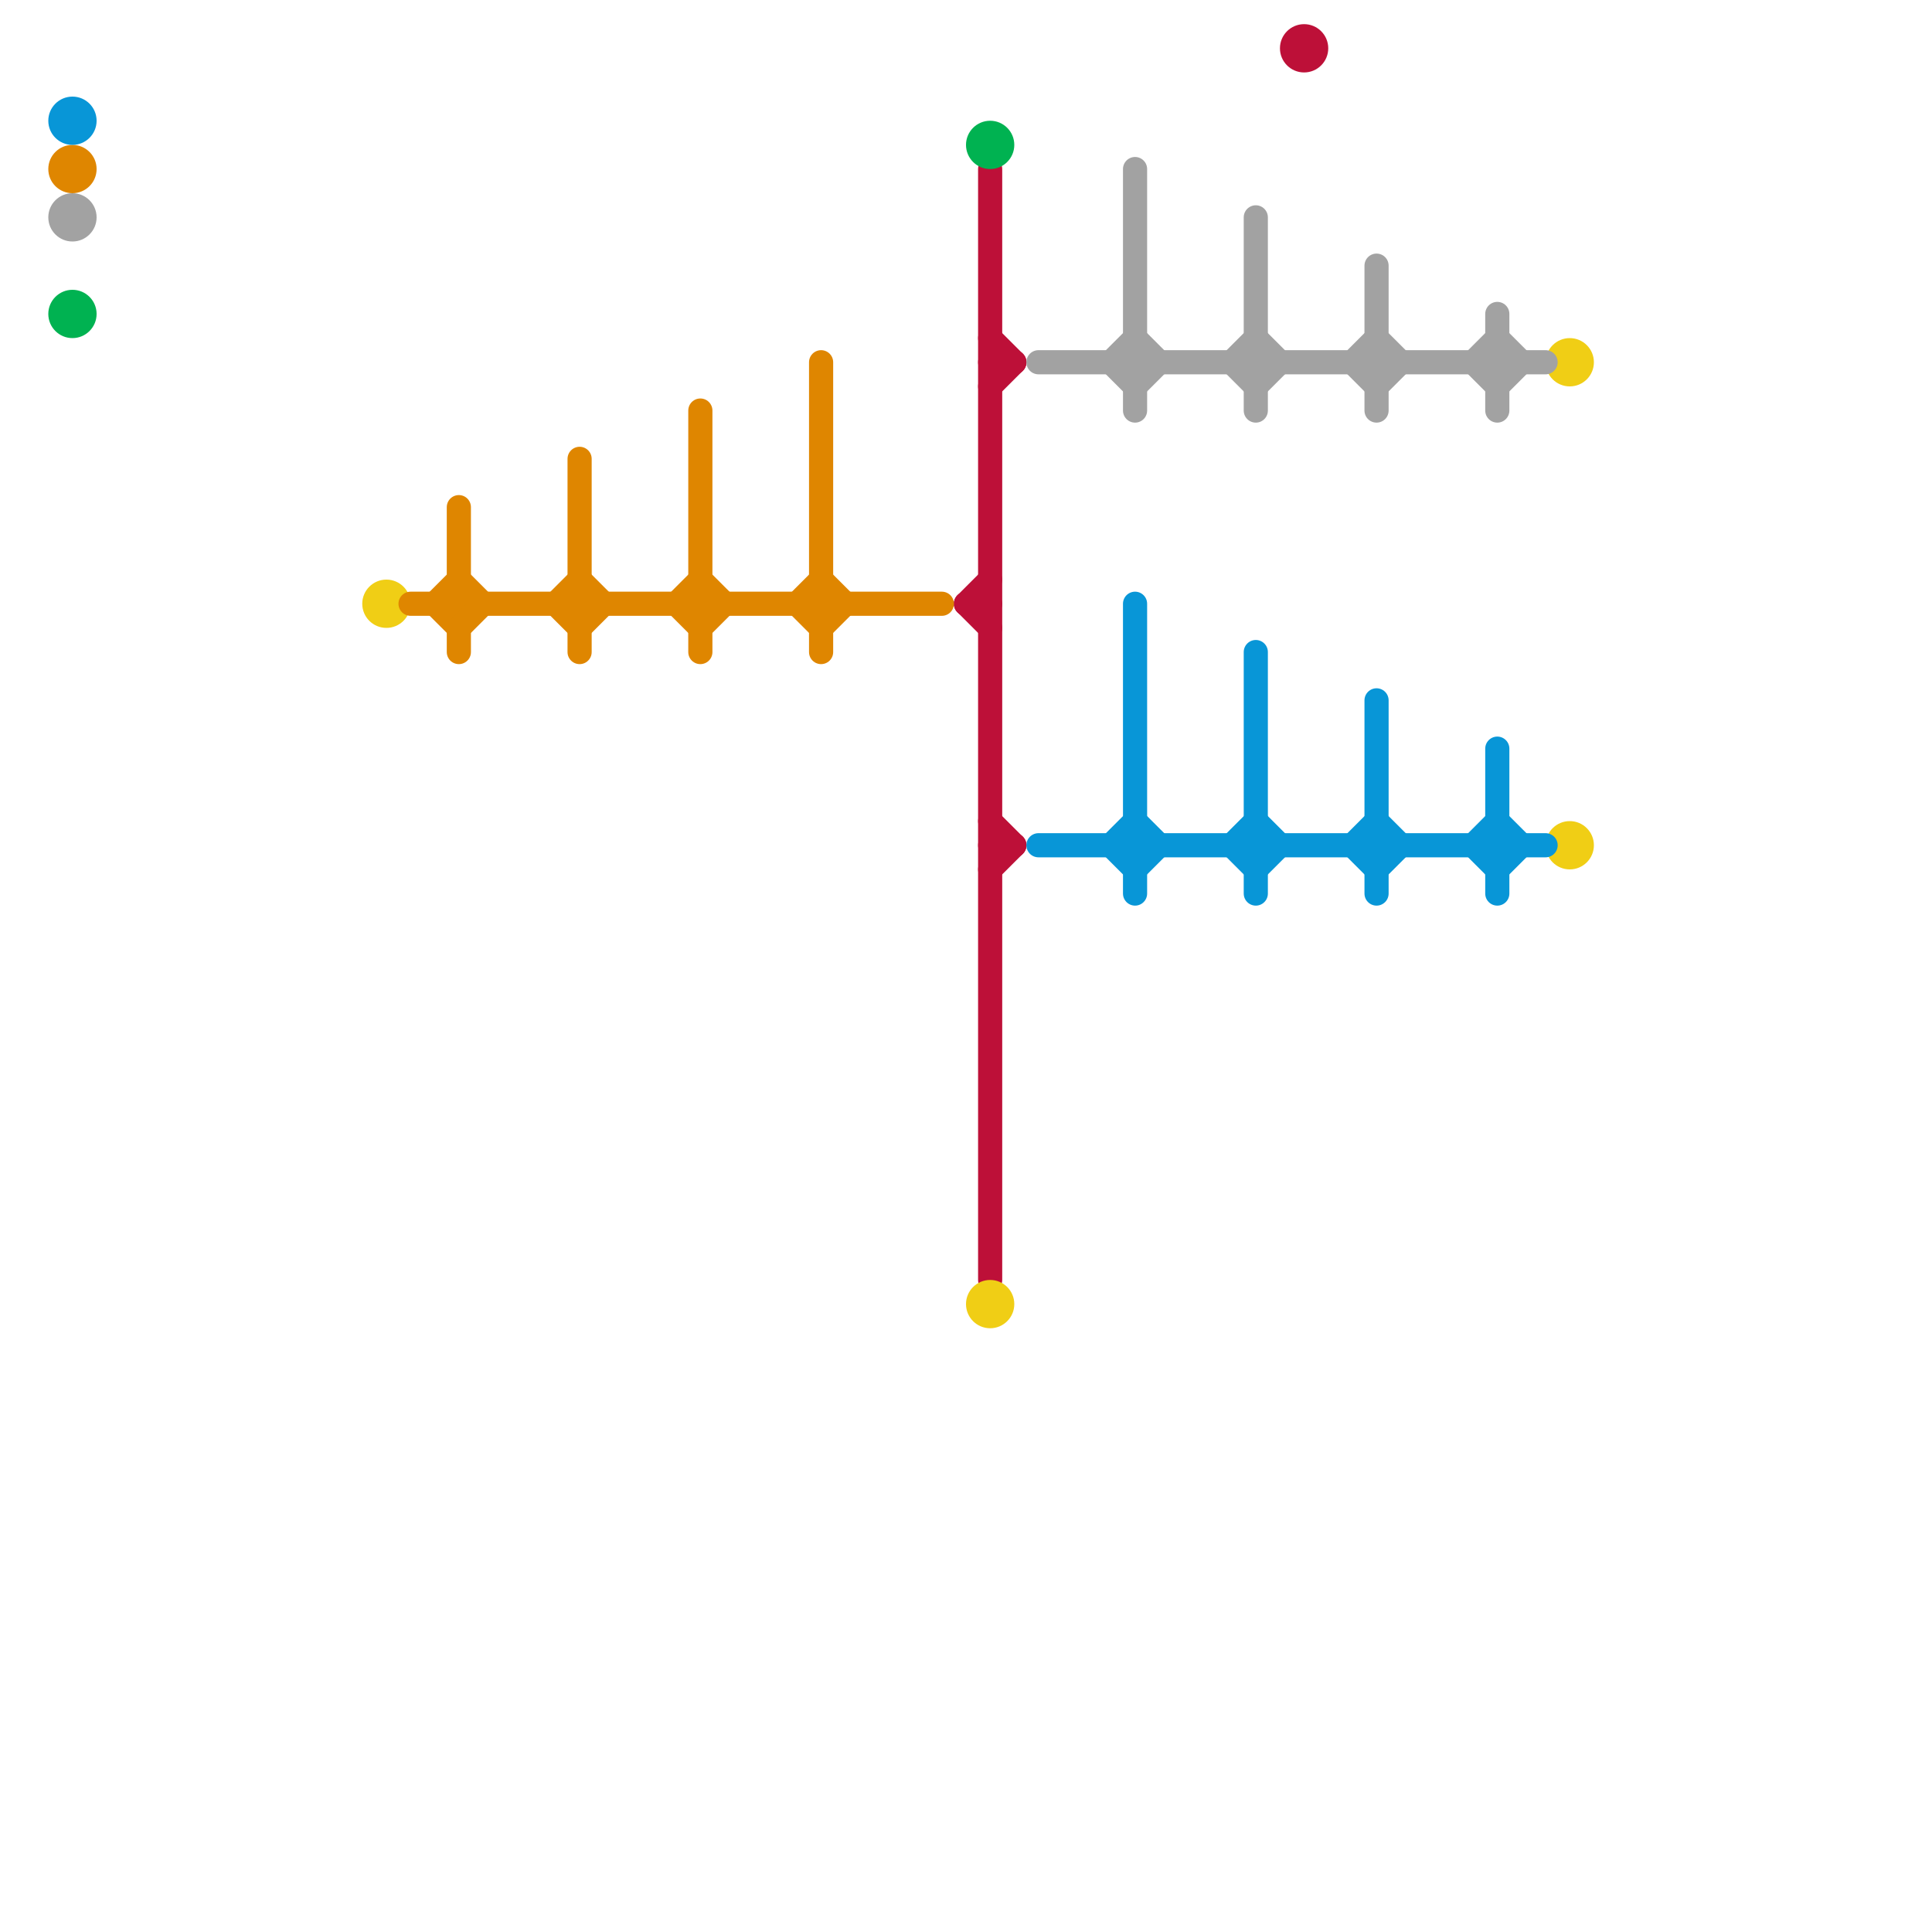 
<svg version="1.1" xmlns="http://www.w3.org/2000/svg" viewBox="0 0 80 80">
<style>text { font: 1px Helvetica; font-weight: 600; white-space: pre; dominant-baseline: central; } line { stroke-width: 1; fill: none; stroke-linecap: round; stroke-linejoin: round; } .c0 { stroke: #bd1038 } .c1 { stroke: #f0ce15 } .c2 { stroke: #00b251 } .c3 { stroke: #a2a2a2 } .c4 { stroke: #df8600 } .c5 { stroke: #0896d7 } .w1 { stroke-width: 1; }</style><defs><g id="wm-xf"><circle r="1.2" fill="#000"/><circle r="0.9" fill="#fff"/><circle r="0.6" fill="#000"/><circle r="0.3" fill="#fff"/></g><g id="wm"><circle r="0.6" fill="#000"/><circle r="0.3" fill="#fff"/></g></defs><line class="c0 " x1="40" y1="25" x2="41" y2="25"/><line class="c0 " x1="41" y1="36" x2="42" y2="35"/><line class="c0 " x1="41" y1="14" x2="42" y2="15"/><line class="c0 " x1="41" y1="34" x2="42" y2="35"/><line class="c0 " x1="41" y1="16" x2="42" y2="15"/><line class="c0 " x1="40" y1="25" x2="41" y2="24"/><line class="c0 " x1="41" y1="7" x2="41" y2="53"/><line class="c0 " x1="41" y1="15" x2="42" y2="15"/><line class="c0 " x1="40" y1="25" x2="41" y2="26"/><line class="c0 " x1="41" y1="35" x2="42" y2="35"/><circle cx="54" cy="2" r="1" fill="#bd1038" /><circle cx="16" cy="25" r="1" fill="#f0ce15" /><circle cx="65" cy="15" r="1" fill="#f0ce15" /><circle cx="41" cy="54" r="1" fill="#f0ce15" /><circle cx="65" cy="35" r="1" fill="#f0ce15" /><circle cx="41" cy="6" r="1" fill="#00b251" /><circle cx="3" cy="13" r="1" fill="#00b251" /><line class="c3 " x1="56" y1="15" x2="57" y2="16"/><line class="c3 " x1="57" y1="14" x2="58" y2="15"/><line class="c3 " x1="61" y1="15" x2="62" y2="16"/><line class="c3 " x1="57" y1="11" x2="57" y2="17"/><line class="c3 " x1="46" y1="15" x2="47" y2="16"/><line class="c3 " x1="51" y1="15" x2="52" y2="16"/><line class="c3 " x1="43" y1="15" x2="64" y2="15"/><line class="c3 " x1="52" y1="9" x2="52" y2="17"/><line class="c3 " x1="52" y1="16" x2="53" y2="15"/><line class="c3 " x1="56" y1="15" x2="57" y2="14"/><line class="c3 " x1="47" y1="14" x2="48" y2="15"/><line class="c3 " x1="62" y1="13" x2="62" y2="17"/><line class="c3 " x1="47" y1="7" x2="47" y2="17"/><line class="c3 " x1="57" y1="16" x2="58" y2="15"/><line class="c3 " x1="62" y1="14" x2="63" y2="15"/><line class="c3 " x1="47" y1="16" x2="48" y2="15"/><line class="c3 " x1="61" y1="15" x2="62" y2="14"/><line class="c3 " x1="51" y1="15" x2="52" y2="14"/><line class="c3 " x1="46" y1="15" x2="47" y2="14"/><line class="c3 " x1="52" y1="14" x2="53" y2="15"/><line class="c3 " x1="62" y1="16" x2="63" y2="15"/><circle cx="3" cy="9" r="1" fill="#a2a2a2" /><line class="c4 " x1="28" y1="25" x2="29" y2="24"/><line class="c4 " x1="18" y1="25" x2="19" y2="24"/><line class="c4 " x1="34" y1="26" x2="35" y2="25"/><line class="c4 " x1="33" y1="25" x2="34" y2="24"/><line class="c4 " x1="23" y1="25" x2="24" y2="24"/><line class="c4 " x1="24" y1="26" x2="25" y2="25"/><line class="c4 " x1="19" y1="21" x2="19" y2="27"/><line class="c4 " x1="29" y1="24" x2="30" y2="25"/><line class="c4 " x1="24" y1="19" x2="24" y2="27"/><line class="c4 " x1="28" y1="25" x2="29" y2="26"/><line class="c4 " x1="29" y1="17" x2="29" y2="27"/><line class="c4 " x1="18" y1="25" x2="19" y2="26"/><line class="c4 " x1="34" y1="15" x2="34" y2="27"/><line class="c4 " x1="33" y1="25" x2="34" y2="26"/><line class="c4 " x1="23" y1="25" x2="24" y2="26"/><line class="c4 " x1="17" y1="25" x2="39" y2="25"/><line class="c4 " x1="29" y1="26" x2="30" y2="25"/><line class="c4 " x1="34" y1="24" x2="35" y2="25"/><line class="c4 " x1="19" y1="26" x2="20" y2="25"/><line class="c4 " x1="19" y1="24" x2="20" y2="25"/><line class="c4 " x1="24" y1="24" x2="25" y2="25"/><circle cx="3" cy="7" r="1" fill="#df8600" /><line class="c5 " x1="51" y1="35" x2="52" y2="36"/><line class="c5 " x1="52" y1="27" x2="52" y2="37"/><line class="c5 " x1="47" y1="36" x2="48" y2="35"/><line class="c5 " x1="56" y1="35" x2="57" y2="36"/><line class="c5 " x1="61" y1="35" x2="62" y2="36"/><line class="c5 " x1="46" y1="35" x2="47" y2="36"/><line class="c5 " x1="52" y1="36" x2="53" y2="35"/><line class="c5 " x1="47" y1="25" x2="47" y2="37"/><line class="c5 " x1="57" y1="34" x2="58" y2="35"/><line class="c5 " x1="47" y1="34" x2="48" y2="35"/><line class="c5 " x1="62" y1="34" x2="63" y2="35"/><line class="c5 " x1="57" y1="36" x2="58" y2="35"/><line class="c5 " x1="43" y1="35" x2="64" y2="35"/><line class="c5 " x1="62" y1="36" x2="63" y2="35"/><line class="c5 " x1="51" y1="35" x2="52" y2="34"/><line class="c5 " x1="52" y1="34" x2="53" y2="35"/><line class="c5 " x1="62" y1="31" x2="62" y2="37"/><line class="c5 " x1="57" y1="29" x2="57" y2="37"/><line class="c5 " x1="56" y1="35" x2="57" y2="34"/><line class="c5 " x1="61" y1="35" x2="62" y2="34"/><line class="c5 " x1="46" y1="35" x2="47" y2="34"/><circle cx="3" cy="5" r="1" fill="#0896d7" />
</svg>
